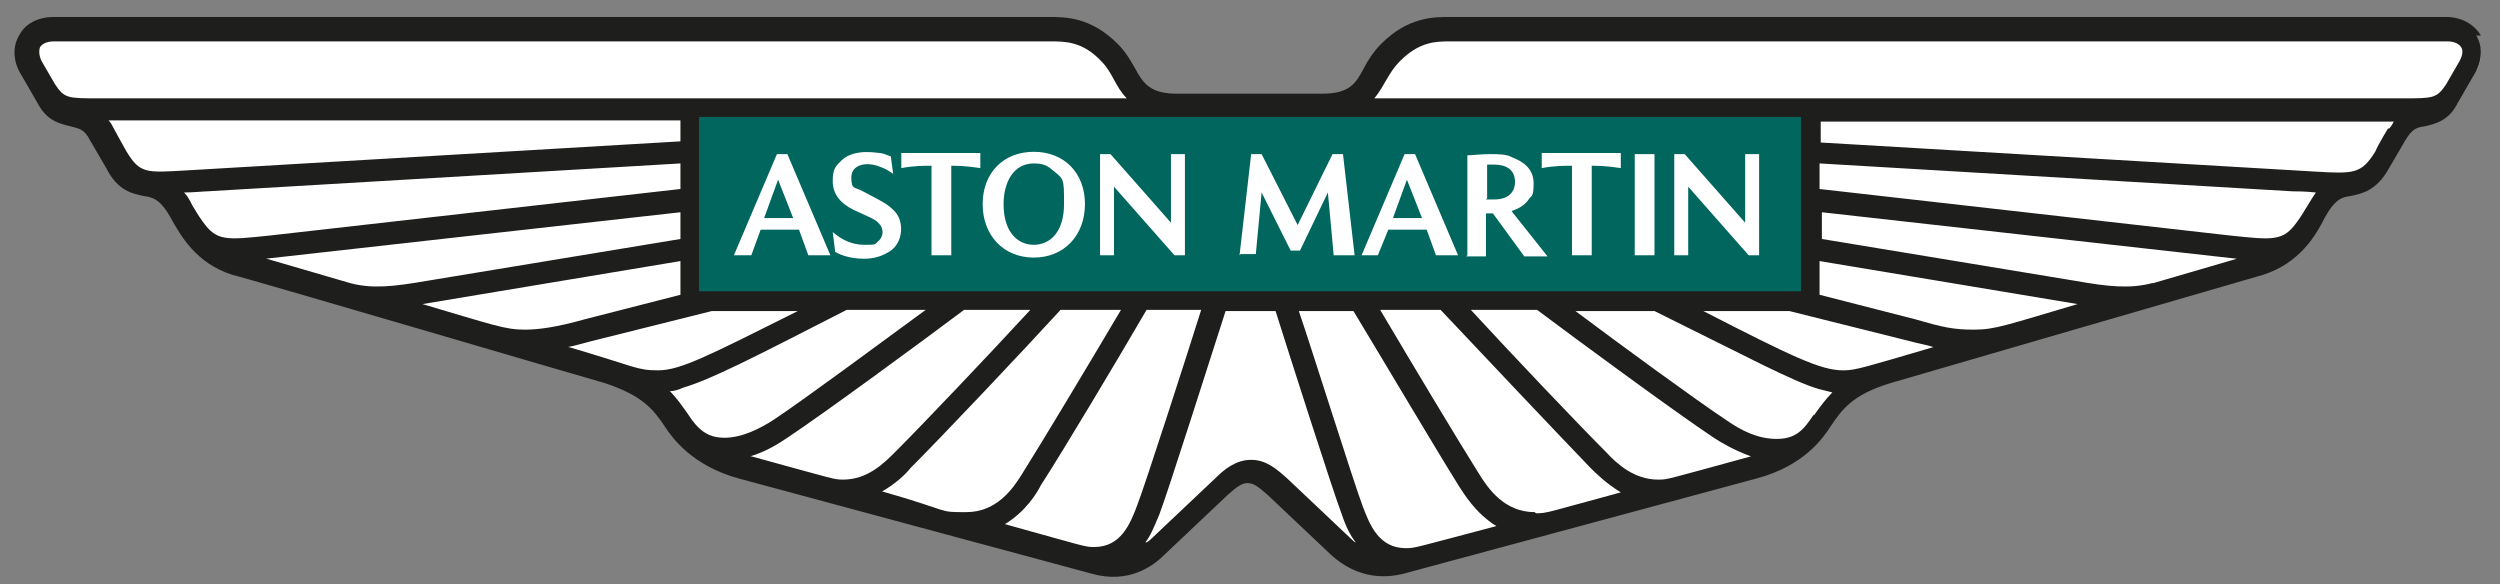<?xml version="1.0" encoding="UTF-8" standalone="no"?><svg xml:space="preserve" viewBox="0 0 215.08 50.25" y="0px" x="0px" xmlns:xlink="http://www.w3.org/1999/xlink" xmlns="http://www.w3.org/2000/svg" id="Art" version="1.1">
<rect x="0" y="0" width="215.08" height="50.25" fill="#808080" stroke="none"/>
<path d="M95.94,49.16c-0.6,0-1.1,0-1.7-0.2l-30.4-8.2c-3.9-1-5.4-3.3-6-4.2c-1-1.5-2-2.9-5.5-4.1l-32-9.3
	c-3-0.9-4.2-3.1-5.1-4.7c-0.9-1.7-1.7-1.9-2.6-2.1c-1-0.2-2-0.4-2.9-2.1l-1.4-2.4c-0.7-1.2-1.3-1.3-2.1-1.5
	c-0.8-0.2-1.7-0.3-2.3-1.5l-1.5-2.6c-0.6-1-0.6-2-0.2-2.8c0.5-0.8,1.4-1.3,2.5-1.3h85.7c1.4,0,3.4,0,5.5,2.1c0.7,0.7,1.1,1.4,1.4,2
	c0.7,1.3,1.4,2.5,4.1,2.5h12.5c2.7,0,3.3-1.1,4.1-2.5c0.4-0.6,0.7-1.3,1.4-2c2.1-2.1,4.1-2.1,5.5-2.1h85.7c1.2,0,2.1,0.5,2.5,1.3
	s0.4,1.9-0.2,2.8l-1.5,2.6c-0.7,1.2-1.6,1.4-2.4,1.5c-0.8,0.2-1.4,0.3-2.1,1.5l-1.4,2.4c-0.9,1.7-2,1.9-2.9,2.1
	c-1,0.2-1.8,0.4-2.7,2.1c-0.8,1.5-2.1,3.8-5.1,4.7c0,0-31.9,9.3-32,9.3c-3.6,1.2-4.5,2.5-5.6,4.1c-0.6,0.9-2.1,3.2-6,4.2l-30.4,8.2
	c-0.6,0.2-1.1,0.2-1.7,0.2l0,0c-1.9,0-3.2-0.9-4-1.7l-5.5-5.2c-0.7-0.7-1.4-1.2-2.1-1.2s-1.4,0.5-2.1,1.2l-5.5,5.2
	C99.14,48.16,97.84,49.16,95.94,49.16z" fill="#FFFFFF"></path>
<g>
	<rect height="16.4" width="96.2" fill="#00665E" y="9.36" x="59.44"></rect>
	<path d="M65.74,18.76h2.5l-1.3-3.3L65.74,18.76z M63.14,21.96l3.7-8.7h0.9l3.7,8.7h-1.9l-0.8-2.2h-3.3l-0.8,2.2
		h-1.4H63.14z M71.84,21.56l-0.2-1.6c0.8,0.7,1.7,1.1,2.7,1.1s0.9,0,1.2-0.3c0.5-0.4,0.5-1.1,0.1-1.5c-0.3-0.4-0.9-0.6-2.2-1.2
		c-1.2-0.6-1.8-1.4-1.8-2.5s0.3-1.3,0.8-1.8c1.1-1,3-0.6,3.2-0.6c0.3,0,0.7,0.2,1,0.3l0.2,1.5c-0.4-0.3-0.8-0.5-1.1-0.6
		c-1.2-0.5-2.5-0.2-2.5,0.9s0.3,0.8,1,1.2c1.5,0.8,2.2,1.1,2.8,1.8c0.7,0.8,0.7,2.5-0.4,3.3c-0.6,0.4-1.3,0.7-2.3,0.7
		c-1.3,0-2.2-0.4-2.5-0.6L71.84,21.56z M80.14,21.96v-7.7c-0.7,0-1.5,0-2.6,0.2v-1.3h6.8v1.3c-1.3-0.2-2.1-0.2-2.5-0.2v7.7
		C81.84,21.96,80.14,21.96,80.14,21.96z M88.94,21.06c1.4,0,2.6-1.1,2.6-3.5s0-2.1-1.2-3.1c-0.4-0.3-0.8-0.4-1.4-0.4
		c-1.8,0-2.6,1.7-2.6,3.5C86.34,19.96,87.54,21.06,88.94,21.06z M88.94,22.16c-2.6,0-4.4-1.9-4.4-4.6s1.8-4.5,4.4-4.5
		s4.4,1.8,4.4,4.5S91.54,22.16,88.94,22.16z M94.64,21.96v-8.7h0.9l5.2,5.9v-5.9h1.2v8.7h-0.9l-5.2-5.9v5.9H94.64z M106.64,21.96
		l1-8.7h0.9l3.1,6.1l3-6.1h0.9l1,8.7h-1.8l-0.5-5.4l-2.4,5h-0.8l-2.5-5l-0.5,5.3h-1.3L106.64,21.96z M119.84,18.76h2.5l-1.3-3.3
		L119.84,18.76z M117.14,21.96l3.7-8.7h0.9l3.7,8.7h-1.9l-0.8-2.2h-3.3l-0.9,2.2C118.54,21.96,117.14,21.96,117.14,21.96z
		 M127.84,17.16c0.2,0,0.5,0,0.7,0c1.4,0,1.8-0.8,1.8-1.5c0-1.1-0.8-1.5-1.8-1.5c-1,0-0.4,0-0.6,0v2.9l0,0L127.84,17.16z
		 M126.24,21.96v-8.6c0.5,0,1.1-0.1,1.9-0.1c0.8,0,1.5,0,2,0.3c0.8,0.3,1.8,0.9,1.8,2.2s-0.2,1-0.5,1.5c-0.3,0.4-0.8,0.7-1.4,0.9
		l3.1,3.9h-2l-2.7-3.7h-0.6v3.7h-1.7L126.24,21.96z M135.24,21.96v-7.7c-0.7,0-1.5,0-2.6,0.2v-1.3h6.8v1.3c-1.3-0.2-2.1-0.2-2.5-0.2
		v7.7H135.24z M140.64,13.26h1.7v8.7h-1.7V13.26z M144.04,21.96v-8.7h0.9l5.2,5.9v-5.9h1.2v8.7h-0.9l-5.2-5.9v5.9H144.04z" fill="#FFFFFF"></path>
	<path d="M213.44,3.06c-0.6-1-1.7-1.6-3-1.6h-85.7c-1.4,0-3.6,0-5.9,2.3c-0.7,0.7-1.2,1.5-1.5,2.1
		c-0.7,1.3-1.2,2.2-3.6,2.2h-12.5c-2.3,0-2.9-0.9-3.6-2.2c-0.4-0.7-0.8-1.4-1.5-2.1c-2.3-2.3-4.5-2.3-5.9-2.3H4.64
		c-1.4,0-2.5,0.6-3,1.6c-0.6,1-0.5,2.3,0.2,3.4l1.5,2.6c0.8,1.4,1.9,1.6,2.7,1.8c0.7,0.2,1.2,0.2,1.7,1.2l1.4,2.4
		c1,2,2.3,2.2,3.2,2.4c0.7,0.1,1.4,0.2,2.3,1.8c0.9,1.6,2.2,4,5.4,5c0.3,0,31.9,9.3,32,9.3c3.3,1.1,4.2,2.3,5.2,3.8
		c0.6,0.9,2.3,3.3,6.3,4.4l30.4,8.2c3.2,0.9,5.3-0.7,6.2-1.6l5.5-5.2c0.8-0.7,1.2-1,1.7-1s0.9,0.3,1.7,1l5.5,5.2
		c0.9,0.8,3,2.4,6.2,1.6l30.4-8.2c4.1-1.1,5.7-3.5,6.3-4.4c1-1.5,1.9-2.8,5.2-3.8c0,0,31.6-9.2,32-9.3c3.2-1,4.6-3.4,5.4-5
		c0.9-1.6,1.5-1.7,2.2-1.8c0.9-0.2,2.2-0.4,3.3-2.4l1.4-2.4c0.6-1,1-1.1,1.7-1.2c0.8-0.2,1.9-0.4,2.7-1.8l1.5-2.6
		c0.7-1.1,0.8-2.4,0.2-3.4L213.44,3.06z M154.94,10.06v15h-94.8v-15C60.14,10.06,154.94,10.06,154.94,10.06z M120.94,47.16
		c-2.3,0-3.1-2-3.7-3.6c-0.7-1.8-4.4-13.6-5.5-16.8h4.7c2.6,4.3,7.1,11.9,9.1,15.1c0.4,0.6,1.4,2.3,3.2,3.4
		C121.54,47.16,121.74,47.16,120.94,47.16z M132.04,44.06c-2.6,0-4-2-4.8-3.3c-1.7-2.7-5.6-9.2-8.5-14.1h5.2
		c3.3,3.5,10.2,10.8,12.9,13.6c0.4,0.4,1.3,1.3,2.6,2.1c-6.3,1.7-6.3,1.8-7.3,1.8L132.04,44.06z M142.64,41.26c-2,0-3.5-1.3-4.5-2.4
		c-2.4-2.4-8.1-8.4-11.6-12.2h5.7c3.6,2.7,11.9,8.8,15.2,11c0.6,0.4,1.8,1.1,3.2,1.6c-7.3,2-7.2,2-7.9,2L142.64,41.26z
		 M156.04,35.66c-0.9,1.4-1.6,2.1-3.2,2.1s-3-0.7-4.3-1.6c-2.7-1.8-9-6.4-13-9.4h6.8c8.3,4.1,11.8,6,14.1,6.7
		c0.4,0.1,0.8,0.2,1.2,0.3c-0.6,0.6-1.1,1.3-1.6,2V35.66z M158.54,31.86c-1.9,0-4.4-1.2-12-5.1h7.4l10.4,2.6c0.7,0.2,1.4,0.3,2,0.5
		c-5.8,1.7-6.7,2-7.7,2H158.54z M178.74,26.16c-6.1,1.8-7.1,2.2-8.9,2.2s-2.7-0.2-5.1-0.9l0,0l-8.2-2.1v-2.9
		C156.54,22.46,178.74,26.16,178.74,26.16z M185.14,24.36c-1.9,0.5-3.8,0.3-6.6-0.2l0,0l-21.8-3.6v-2.3l35.7,4l-7.2,2.1H185.14z
		 M198.54,17.66c-0.3,0.5-0.6,1-0.9,1.4c-1.2,1.7-2,1.6-5.8,1.2l-35.3-4v-2.2l40.7,2.4c0.3,0,1.1,0,2,0.1
		C199.04,16.86,198.84,17.16,198.54,17.66z M205.44,11.06c0,0-0.8,1.3-1.1,2c-1.2,1.9-1.8,1.9-5.2,1.7l-42.5-2.5v-1.8h49.3
		c-0.1,0.2-0.2,0.4-0.4,0.6L205.44,11.06z M211.54,5.36l-1.1,1.9c-0.8,1.2-1.1,1.2-3.7,1.2h-88.5c0.9-1.1,1.2-2.2,2.2-3.2
		c1.7-1.7,3.1-1.7,4.4-1.7h85.7c0.6,0,1,0.2,1.2,0.5S211.84,4.86,211.54,5.36L211.54,5.36z M98.54,46.66c0.4-0.5,0.7-1.2,1.2-2.4
		c0.7-1.8,4.6-14.1,5.7-17.5h4.3c1.1,3.5,5,15.7,5.7,17.5c0.4,1.2,0.8,1.9,1.2,2.4c-0.1,0-0.3-0.2-0.4-0.3l-5.5-5.2
		c-0.9-0.8-1.8-1.6-3.1-1.6s-2.3,0.8-3.1,1.6l-5.5,5.2c-0.1,0.1-0.2,0.2-0.4,0.3H98.54z M86.34,45.16c1.9-1.1,2.9-2.8,3.2-3.4
		c2-3.1,6.6-10.8,9.1-15.1h4.7c-1,3.2-4.8,15-5.5,16.8c-0.6,1.6-1.4,3.6-3.7,3.6c-0.8,0-0.6,0-7.8-2L86.34,45.16z M75.74,42.36
		c1.3-0.7,2.2-1.6,2.6-2.1c2.7-2.7,9.7-10.1,12.9-13.6h5.2c-2.9,4.9-6.8,11.4-8.5,14.1c-0.8,1.3-2.2,3.3-4.8,3.3s-1,0-7.3-1.8
		L75.74,42.36z M64.54,39.26c1.4-0.4,2.6-1.2,3.2-1.6c3.3-2.2,11.6-8.3,15.2-11h5.7c-3.5,3.8-9.2,9.8-11.6,12.2
		c-1,1-2.4,2.4-4.5,2.4c-0.8,0-0.6,0-7.9-2L64.54,39.26z M57.54,33.66c0.4,0,0.8-0.1,1.2-0.3c2.4-0.7,5.9-2.5,14.1-6.7h6.8
		c-4.1,3-10.3,7.6-13,9.4c-1.2,0.8-2.8,1.6-4.3,1.6s-2.3-0.7-3.2-2.1c-0.5-0.7-0.9-1.3-1.6-2V33.66z M48.84,29.86
		c0.6-0.1,1.2-0.3,2-0.5l10.4-2.6h7.4c-7.6,3.8-10.1,5.1-12,5.1s-1.9-0.3-7.7-2H48.84z M58.54,22.46v2.9l-8.2,2.1l0,0
		c-2.5,0.7-4,0.9-5.2,0.9c-1.7,0-2.7-0.4-8.8-2.2L58.54,22.46z M22.84,22.26l35.7-4v2.3l-21.8,3.6l0,0c-2.9,0.5-4.7,0.7-6.6,0.2
		l-7.2-2.1H22.84z M15.84,16.56c0.8,0,1.7-0.1,2-0.1l40.7-2.4v2.2l-35.3,4c-3.8,0.4-4.6,0.5-5.8-1.2c-0.3-0.4-0.6-0.9-0.9-1.4
		C16.34,17.26,16.14,16.86,15.84,16.56z M9.24,10.36h49.3v1.8l-42.5,2.5c-3.5,0.2-4,0.3-5.2-1.7c-0.4-0.7-1.1-2-1.1-2
		c-0.1-0.2-0.2-0.4-0.4-0.6L9.24,10.36z M3.44,4.06c0.2-0.3,0.6-0.5,1.2-0.5h85.7c1.3,0,2.8,0,4.4,1.7c1,1,1.2,2.2,2.2,3.2H8.44
		c-2.6,0-2.9,0-3.7-1.2l-1.1-1.9C3.34,4.86,3.34,4.36,3.44,4.06z" fill="#1E1E1C"></path>
</g>
</svg>
